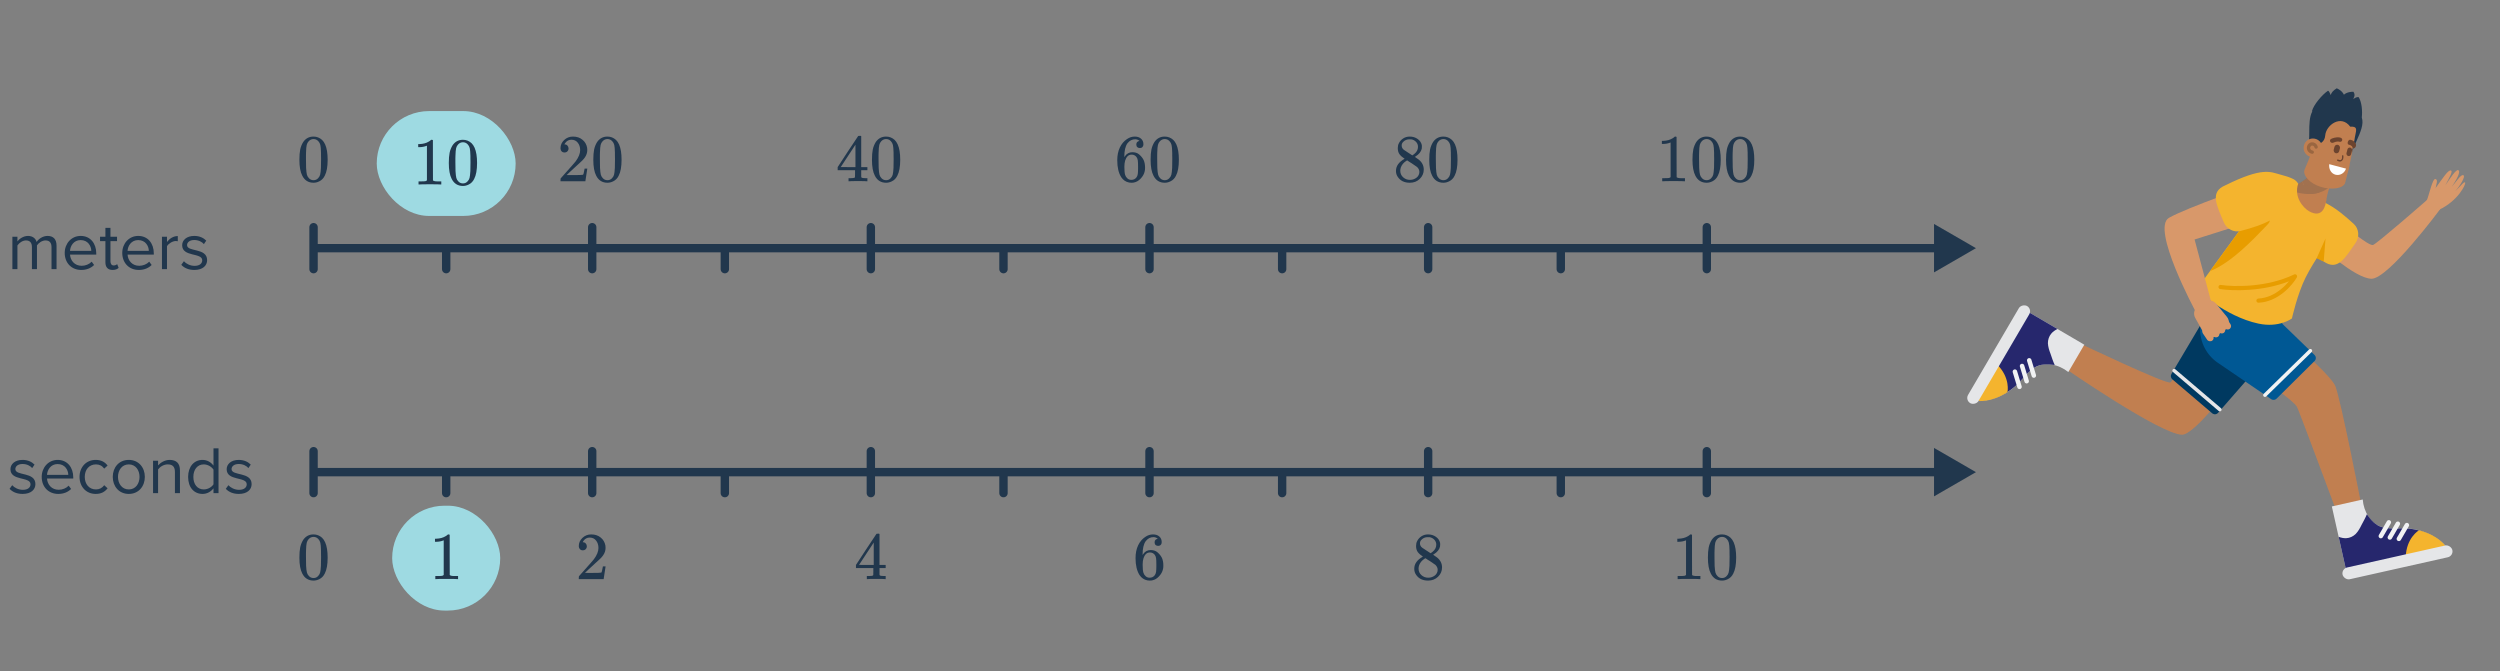 <svg width="596" height="160" viewBox="0 0 596 160" fill="none" xmlns="http://www.w3.org/2000/svg">
<rect x="0" y="0" width="596" height="160" fill="#808080" stroke="none"/>
<path d="M13.482 64.163H12.281V58.916C12.281 57.94 11.85 57.316 10.857 57.316C10.057 57.316 9.21 57.892 8.81 58.499V64.163H7.61V58.916C7.61 57.94 7.194 57.316 6.186 57.316C5.402 57.316 4.57 57.892 4.154 58.516V64.163H2.954V56.435H4.154V57.556C4.474 57.059 5.514 56.243 6.65 56.243C7.834 56.243 8.506 56.883 8.73 57.684C9.162 56.98 10.201 56.243 11.322 56.243C12.729 56.243 13.482 57.028 13.482 58.58V64.163ZM19.363 64.356C17.075 64.356 15.427 62.708 15.427 60.291C15.427 58.051 17.027 56.243 19.235 56.243C21.571 56.243 22.947 58.068 22.947 60.388V60.691H16.691C16.787 62.148 17.811 63.364 19.475 63.364C20.355 63.364 21.251 63.011 21.859 62.388L22.435 63.172C21.667 63.94 20.627 64.356 19.363 64.356ZM21.763 59.812C21.747 58.66 20.979 57.236 19.219 57.236C17.571 57.236 16.755 58.627 16.691 59.812H21.763ZM26.843 64.356C25.707 64.356 25.131 63.7 25.131 62.547V57.492H23.851V56.435H25.131V54.324H26.331V56.435H27.899V57.492H26.331V62.291C26.331 62.867 26.587 63.283 27.115 63.283C27.451 63.283 27.771 63.139 27.931 62.964L28.283 63.859C27.979 64.147 27.547 64.356 26.843 64.356ZM33.082 64.356C30.794 64.356 29.146 62.708 29.146 60.291C29.146 58.051 30.746 56.243 32.954 56.243C35.29 56.243 36.666 58.068 36.666 60.388V60.691H30.41C30.506 62.148 31.53 63.364 33.194 63.364C34.074 63.364 34.97 63.011 35.578 62.388L36.154 63.172C35.386 63.94 34.346 64.356 33.082 64.356ZM35.482 59.812C35.466 58.66 34.698 57.236 32.938 57.236C31.29 57.236 30.474 58.627 30.41 59.812H35.482ZM39.81 64.163H38.61V56.435H39.81V57.684C40.434 56.867 41.33 56.276 42.386 56.276V57.508C42.242 57.475 42.098 57.459 41.906 57.459C41.17 57.459 40.162 58.068 39.81 58.691V64.163ZM46.339 64.356C45.075 64.356 44.003 63.971 43.219 63.139L43.843 62.276C44.355 62.867 45.331 63.38 46.387 63.38C47.571 63.38 48.211 62.819 48.211 62.051C48.211 60.179 43.427 61.331 43.427 58.468C43.427 57.267 44.467 56.243 46.307 56.243C47.619 56.243 48.547 56.739 49.171 57.364L48.611 58.196C48.147 57.636 47.299 57.219 46.307 57.219C45.251 57.219 44.595 57.748 44.595 58.435C44.595 60.132 49.379 59.011 49.379 62.02C49.379 63.316 48.339 64.356 46.339 64.356Z" fill="#21374D"/>
<path d="M5.402 117.752C4.138 117.752 3.066 117.368 2.282 116.536L2.906 115.672C3.418 116.264 4.394 116.776 5.45 116.776C6.634 116.776 7.274 116.216 7.274 115.448C7.274 113.576 2.49 114.728 2.49 111.864C2.49 110.664 3.53 109.64 5.37 109.64C6.682 109.64 7.61 110.136 8.234 110.76L7.674 111.592C7.21 111.032 6.362 110.616 5.37 110.616C4.314 110.616 3.658 111.144 3.658 111.832C3.658 113.528 8.442 112.408 8.442 115.416C8.442 116.712 7.402 117.752 5.402 117.752ZM13.879 117.752C11.591 117.752 9.943 116.104 9.943 113.688C9.943 111.448 11.543 109.64 13.751 109.64C16.087 109.64 17.463 111.464 17.463 113.784V114.088H11.207C11.303 115.544 12.327 116.76 13.991 116.76C14.871 116.76 15.767 116.408 16.375 115.784L16.951 116.568C16.183 117.336 15.143 117.752 13.879 117.752ZM16.279 113.208C16.263 112.056 15.495 110.632 13.735 110.632C12.087 110.632 11.271 112.024 11.207 113.208H16.279ZM22.815 117.752C20.511 117.752 18.959 115.992 18.959 113.688C18.959 111.4 20.511 109.64 22.815 109.64C24.223 109.64 25.055 110.216 25.647 110.984L24.847 111.72C24.335 111.016 23.679 110.712 22.879 110.712C21.231 110.712 20.207 111.976 20.207 113.688C20.207 115.4 21.231 116.68 22.879 116.68C23.679 116.68 24.335 116.36 24.847 115.672L25.647 116.408C25.055 117.176 24.223 117.752 22.815 117.752ZM30.704 117.752C28.352 117.752 26.881 115.928 26.881 113.688C26.881 111.448 28.352 109.64 30.704 109.64C33.056 109.64 34.529 111.448 34.529 113.688C34.529 115.928 33.056 117.752 30.704 117.752ZM30.704 116.68C32.352 116.68 33.264 115.272 33.264 113.688C33.264 112.12 32.352 110.712 30.704 110.712C29.056 110.712 28.128 112.12 28.128 113.688C28.128 115.272 29.056 116.68 30.704 116.68ZM42.901 117.56H41.701V112.504C41.701 111.144 41.013 110.712 39.973 110.712C39.029 110.712 38.133 111.288 37.685 111.912V117.56H36.485V109.832H37.685V110.952C38.229 110.312 39.285 109.64 40.437 109.64C42.053 109.64 42.901 110.456 42.901 112.136V117.56ZM52.097 117.56H50.897V116.408C50.321 117.192 49.377 117.752 48.289 117.752C46.273 117.752 44.849 116.216 44.849 113.704C44.849 111.24 46.257 109.64 48.289 109.64C49.329 109.64 50.273 110.152 50.897 111V106.888H52.097V117.56ZM48.577 116.68C49.537 116.68 50.465 116.136 50.897 115.464V111.96C50.465 111.288 49.537 110.712 48.577 110.712C47.025 110.712 46.097 111.992 46.097 113.704C46.097 115.416 47.025 116.68 48.577 116.68ZM56.948 117.752C55.684 117.752 54.612 117.368 53.828 116.536L54.452 115.672C54.964 116.264 55.94 116.776 56.996 116.776C58.18 116.776 58.82 116.216 58.82 115.448C58.82 113.576 54.036 114.728 54.036 111.864C54.036 110.664 55.076 109.64 56.916 109.64C58.228 109.64 59.156 110.136 59.78 110.76L59.22 111.592C58.756 111.032 57.908 110.616 56.916 110.616C55.86 110.616 55.204 111.144 55.204 111.832C55.204 113.528 59.988 112.408 59.988 115.416C59.988 116.712 58.948 117.752 56.948 117.752Z" fill="#21374D"/>
<path d="M75.656 58.163C75.103 58.163 74.656 58.611 74.656 59.163C74.656 59.716 75.103 60.163 75.656 60.163V58.163ZM471.072 59.163L461.072 53.39V64.937L471.072 59.163ZM75.656 60.163H462.072V58.163H75.656V60.163Z" fill="#21374D"/>
<path d="M74.751 64.163L74.751 54.163" stroke="#21374D" stroke-width="2" stroke-linecap="round"/>
<path d="M141.181 64.163L141.181 54.163" stroke="#21374D" stroke-width="2" stroke-linecap="round"/>
<path d="M207.611 64.163L207.611 54.163" stroke="#21374D" stroke-width="2" stroke-linecap="round"/>
<path d="M274.041 64.163L274.041 54.163" stroke="#21374D" stroke-width="2" stroke-linecap="round"/>
<path d="M340.471 64.163L340.471 54.163" stroke="#21374D" stroke-width="2" stroke-linecap="round"/>
<path d="M406.901 64.163L406.901 54.163" stroke="#21374D" stroke-width="2" stroke-linecap="round"/>
<path d="M106.372 64.163L106.372 60.163" stroke="#21374D" stroke-width="2" stroke-linecap="round"/>
<path d="M172.802 64.163L172.802 60.163" stroke="#21374D" stroke-width="2" stroke-linecap="round"/>
<path d="M239.232 64.163L239.232 60.163" stroke="#21374D" stroke-width="2" stroke-linecap="round"/>
<path d="M305.662 64.163L305.662 60.163" stroke="#21374D" stroke-width="2" stroke-linecap="round"/>
<path d="M372.092 64.163L372.092 60.163" stroke="#21374D" stroke-width="2" stroke-linecap="round"/>
<path d="M72.287 33.855C72.885 32.991 73.701 32.559 74.736 32.559C75.514 32.559 76.197 32.826 76.784 33.359C77.072 33.637 77.317 33.999 77.519 34.447C77.914 35.333 78.112 36.549 78.112 38.095C78.112 39.749 77.882 41.013 77.424 41.887C77.125 42.506 76.688 42.954 76.112 43.231C75.663 43.455 75.21 43.567 74.751 43.567C73.525 43.567 72.629 43.007 72.064 41.887C71.605 41.013 71.376 39.749 71.376 38.095C71.376 37.103 71.439 36.287 71.567 35.647C71.706 34.997 71.946 34.399 72.287 33.855ZM75.888 33.663C75.578 33.322 75.2 33.151 74.751 33.151C74.303 33.151 73.919 33.322 73.6 33.663C73.365 33.909 73.205 34.207 73.12 34.559C73.034 34.911 72.981 35.519 72.96 36.383C72.96 36.447 72.954 36.655 72.944 37.007C72.944 37.359 72.944 37.653 72.944 37.887C72.944 38.911 72.954 39.626 72.975 40.031C73.018 40.778 73.082 41.317 73.168 41.647C73.253 41.967 73.413 42.245 73.647 42.479C73.936 42.799 74.303 42.959 74.751 42.959C75.189 42.959 75.552 42.799 75.84 42.479C76.074 42.245 76.234 41.967 76.32 41.647C76.405 41.317 76.469 40.778 76.511 40.031C76.533 39.626 76.543 38.911 76.543 37.887C76.543 37.653 76.538 37.359 76.528 37.007C76.528 36.655 76.528 36.447 76.528 36.383C76.506 35.519 76.453 34.911 76.368 34.559C76.282 34.207 76.122 33.909 75.888 33.663Z" fill="#21374D"/>
<rect x="89.814" y="26.48" width="33.116" height="25" rx="12.5" fill="#9EDAE2"/>
<path d="M105.028 43.98C104.846 43.948 103.998 43.932 102.484 43.932C100.99 43.932 100.153 43.948 99.972 43.98H99.78V43.244H100.196C100.814 43.244 101.214 43.228 101.396 43.196C101.481 43.185 101.609 43.121 101.78 43.004V34.732C101.758 34.732 101.716 34.748 101.652 34.78C101.161 34.972 100.612 35.073 100.004 35.084H99.7V34.348H100.004C100.9 34.316 101.646 34.113 102.244 33.74C102.436 33.633 102.601 33.511 102.74 33.372C102.761 33.34 102.825 33.324 102.932 33.324C103.038 33.324 103.129 33.356 103.204 33.42V38.204L103.22 43.004C103.38 43.164 103.726 43.244 104.26 43.244H104.788H105.204V43.98H105.028ZM107.908 34.62C108.505 33.756 109.321 33.324 110.356 33.324C111.134 33.324 111.817 33.591 112.404 34.124C112.692 34.401 112.937 34.764 113.14 35.212C113.534 36.097 113.732 37.313 113.732 38.86C113.732 40.513 113.502 41.777 113.044 42.652C112.745 43.271 112.308 43.719 111.732 43.996C111.284 44.22 110.83 44.332 110.372 44.332C109.145 44.332 108.249 43.772 107.684 42.652C107.225 41.777 106.996 40.513 106.996 38.86C106.996 37.868 107.06 37.052 107.188 36.412C107.326 35.761 107.566 35.164 107.908 34.62ZM111.508 34.428C111.198 34.087 110.82 33.916 110.372 33.916C109.924 33.916 109.54 34.087 109.22 34.428C108.985 34.673 108.825 34.972 108.74 35.324C108.654 35.676 108.601 36.284 108.58 37.148C108.58 37.212 108.574 37.42 108.564 37.772C108.564 38.124 108.564 38.417 108.564 38.652C108.564 39.676 108.574 40.391 108.596 40.796C108.638 41.543 108.702 42.081 108.788 42.412C108.873 42.732 109.033 43.009 109.268 43.244C109.556 43.564 109.924 43.724 110.372 43.724C110.809 43.724 111.172 43.564 111.46 43.244C111.694 43.009 111.854 42.732 111.94 42.412C112.025 42.081 112.089 41.543 112.132 40.796C112.153 40.391 112.164 39.676 112.164 38.652C112.164 38.417 112.158 38.124 112.148 37.772C112.148 37.42 112.148 37.212 112.148 37.148C112.126 36.284 112.073 35.676 111.988 35.324C111.902 34.972 111.742 34.673 111.508 34.428Z" fill="#21374D"/>
<path d="M134.582 36.351C134.284 36.351 134.049 36.255 133.878 36.063C133.708 35.871 133.622 35.637 133.622 35.359C133.622 34.591 133.91 33.935 134.486 33.391C135.073 32.837 135.772 32.559 136.582 32.559C137.5 32.559 138.257 32.81 138.854 33.311C139.462 33.802 139.836 34.447 139.974 35.247C139.996 35.439 140.006 35.615 140.006 35.775C140.006 36.394 139.82 36.975 139.446 37.519C139.148 37.967 138.545 38.581 137.638 39.359C137.254 39.69 136.721 40.181 136.038 40.831L135.094 41.727L136.31 41.743C137.985 41.743 138.876 41.717 138.982 41.663C139.025 41.653 139.078 41.541 139.142 41.327C139.185 41.21 139.26 40.847 139.366 40.239V40.191H140.006V40.239L139.558 43.167V43.215H133.622V42.911C133.622 42.698 133.633 42.575 133.654 42.543C133.665 42.533 134.113 42.026 134.998 41.023C136.161 39.733 136.908 38.879 137.238 38.463C137.953 37.493 138.31 36.602 138.31 35.791C138.31 35.087 138.124 34.501 137.75 34.031C137.388 33.551 136.876 33.311 136.214 33.311C135.596 33.311 135.094 33.589 134.71 34.143C134.689 34.186 134.657 34.245 134.614 34.319C134.582 34.373 134.566 34.405 134.566 34.415C134.566 34.426 134.593 34.431 134.646 34.431C134.913 34.431 135.126 34.527 135.286 34.719C135.457 34.911 135.542 35.135 135.542 35.391C135.542 35.658 135.452 35.887 135.27 36.079C135.1 36.261 134.87 36.351 134.582 36.351ZM142.358 33.855C142.956 32.991 143.772 32.559 144.806 32.559C145.585 32.559 146.268 32.826 146.854 33.359C147.142 33.637 147.388 33.999 147.59 34.447C147.985 35.333 148.182 36.549 148.182 38.095C148.182 39.749 147.953 41.013 147.494 41.887C147.196 42.506 146.758 42.954 146.182 43.231C145.734 43.455 145.281 43.567 144.822 43.567C143.596 43.567 142.7 43.007 142.134 41.887C141.676 41.013 141.446 39.749 141.446 38.095C141.446 37.103 141.51 36.287 141.638 35.647C141.777 34.997 142.017 34.399 142.358 33.855ZM145.958 33.663C145.649 33.322 145.27 33.151 144.822 33.151C144.374 33.151 143.99 33.322 143.67 33.663C143.436 33.909 143.276 34.207 143.19 34.559C143.105 34.911 143.052 35.519 143.03 36.383C143.03 36.447 143.025 36.655 143.014 37.007C143.014 37.359 143.014 37.653 143.014 37.887C143.014 38.911 143.025 39.626 143.046 40.031C143.089 40.778 143.153 41.317 143.238 41.647C143.324 41.967 143.484 42.245 143.718 42.479C144.006 42.799 144.374 42.959 144.822 42.959C145.26 42.959 145.622 42.799 145.91 42.479C146.145 42.245 146.305 41.967 146.39 41.647C146.476 41.317 146.54 40.778 146.582 40.031C146.604 39.626 146.614 38.911 146.614 37.887C146.614 37.653 146.609 37.359 146.598 37.007C146.598 36.655 146.598 36.447 146.598 36.383C146.577 35.519 146.524 34.911 146.438 34.559C146.353 34.207 146.193 33.909 145.958 33.663Z" fill="#21374D"/>
<path d="M206.644 43.215C206.495 43.183 205.807 43.167 204.58 43.167C203.3 43.167 202.586 43.183 202.436 43.215H202.292V42.479H202.788C203.247 42.469 203.53 42.442 203.636 42.399C203.722 42.378 203.786 42.325 203.828 42.239C203.839 42.218 203.844 41.93 203.844 41.375V40.575H199.7V39.839L202.116 36.143C203.748 33.669 204.575 32.426 204.596 32.415C204.618 32.394 204.73 32.383 204.932 32.383H205.22L205.316 32.479V39.839H206.788V40.575H205.316V41.391C205.316 41.829 205.316 42.085 205.316 42.159C205.327 42.234 205.359 42.298 205.412 42.351C205.498 42.426 205.802 42.469 206.324 42.479H206.788V43.215H206.644ZM203.94 39.839V34.495L200.436 39.823L202.18 39.839H203.94ZM208.788 33.855C209.386 32.991 210.202 32.559 211.236 32.559C212.015 32.559 212.698 32.826 213.284 33.359C213.572 33.637 213.818 33.999 214.02 34.447C214.415 35.333 214.612 36.549 214.612 38.095C214.612 39.749 214.383 41.013 213.924 41.887C213.626 42.506 213.188 42.954 212.612 43.231C212.164 43.455 211.711 43.567 211.252 43.567C210.026 43.567 209.13 43.007 208.564 41.887C208.106 41.013 207.876 39.749 207.876 38.095C207.876 37.103 207.94 36.287 208.068 35.647C208.207 34.997 208.447 34.399 208.788 33.855ZM212.388 33.663C212.079 33.322 211.7 33.151 211.252 33.151C210.804 33.151 210.42 33.322 210.1 33.663C209.866 33.909 209.706 34.207 209.62 34.559C209.535 34.911 209.482 35.519 209.46 36.383C209.46 36.447 209.455 36.655 209.444 37.007C209.444 37.359 209.444 37.653 209.444 37.887C209.444 38.911 209.455 39.626 209.476 40.031C209.519 40.778 209.583 41.317 209.668 41.647C209.754 41.967 209.914 42.245 210.148 42.479C210.436 42.799 210.804 42.959 211.252 42.959C211.69 42.959 212.052 42.799 212.34 42.479C212.575 42.245 212.735 41.967 212.82 41.647C212.906 41.317 212.97 40.778 213.012 40.031C213.034 39.626 213.044 38.911 213.044 37.887C213.044 37.653 213.039 37.359 213.028 37.007C213.028 36.655 213.028 36.447 213.028 36.383C213.007 35.519 212.954 34.911 212.868 34.559C212.783 34.207 212.623 33.909 212.388 33.663Z" fill="#21374D"/>
<path d="M271.65 33.599C271.416 33.365 271.085 33.231 270.658 33.199C269.912 33.199 269.288 33.519 268.786 34.159C268.285 34.853 268.034 35.93 268.034 37.391L268.05 37.455L268.178 37.247C268.616 36.607 269.208 36.287 269.954 36.287C270.445 36.287 270.877 36.389 271.25 36.591C271.506 36.741 271.762 36.959 272.018 37.247C272.274 37.525 272.482 37.823 272.642 38.143C272.866 38.666 272.978 39.237 272.978 39.855V40.143C272.978 40.389 272.952 40.618 272.898 40.831C272.77 41.461 272.44 42.053 271.906 42.607C271.448 43.087 270.936 43.386 270.37 43.503C270.2 43.546 269.986 43.567 269.73 43.567C269.528 43.567 269.346 43.551 269.186 43.519C268.397 43.37 267.768 42.943 267.298 42.239C266.669 41.247 266.354 39.903 266.354 38.207C266.354 37.055 266.557 36.047 266.962 35.183C267.368 34.319 267.933 33.647 268.658 33.167C269.234 32.762 269.858 32.559 270.53 32.559C271.149 32.559 271.645 32.725 272.018 33.055C272.402 33.386 272.594 33.839 272.594 34.415C272.594 34.682 272.514 34.895 272.354 35.055C272.205 35.215 272.002 35.295 271.746 35.295C271.49 35.295 271.282 35.221 271.122 35.071C270.973 34.922 270.898 34.714 270.898 34.447C270.898 33.967 271.149 33.685 271.65 33.599ZM270.946 37.439C270.648 37.055 270.264 36.863 269.794 36.863C269.4 36.863 269.08 36.986 268.834 37.231C268.312 37.754 268.05 38.597 268.05 39.759C268.05 40.709 268.114 41.365 268.242 41.727C268.349 42.047 268.53 42.319 268.786 42.543C269.042 42.767 269.346 42.879 269.698 42.879C270.242 42.879 270.658 42.677 270.946 42.271C271.106 42.047 271.208 41.781 271.25 41.471C271.293 41.162 271.314 40.714 271.314 40.127V39.871V39.615C271.314 39.007 271.293 38.549 271.25 38.239C271.208 37.93 271.106 37.663 270.946 37.439ZM275.218 33.855C275.816 32.991 276.632 32.559 277.666 32.559C278.445 32.559 279.128 32.826 279.714 33.359C280.002 33.637 280.248 33.999 280.45 34.447C280.845 35.333 281.042 36.549 281.042 38.095C281.042 39.749 280.813 41.013 280.354 41.887C280.056 42.506 279.618 42.954 279.042 43.231C278.594 43.455 278.141 43.567 277.682 43.567C276.456 43.567 275.56 43.007 274.994 41.887C274.536 41.013 274.306 39.749 274.306 38.095C274.306 37.103 274.37 36.287 274.498 35.647C274.637 34.997 274.877 34.399 275.218 33.855ZM278.818 33.663C278.509 33.322 278.13 33.151 277.682 33.151C277.234 33.151 276.85 33.322 276.53 33.663C276.296 33.909 276.136 34.207 276.05 34.559C275.965 34.911 275.912 35.519 275.89 36.383C275.89 36.447 275.885 36.655 275.874 37.007C275.874 37.359 275.874 37.653 275.874 37.887C275.874 38.911 275.885 39.626 275.906 40.031C275.949 40.778 276.013 41.317 276.098 41.647C276.184 41.967 276.344 42.245 276.578 42.479C276.866 42.799 277.234 42.959 277.682 42.959C278.12 42.959 278.482 42.799 278.77 42.479C279.005 42.245 279.165 41.967 279.25 41.647C279.336 41.317 279.4 40.778 279.442 40.031C279.464 39.626 279.474 38.911 279.474 37.887C279.474 37.653 279.469 37.359 279.458 37.007C279.458 36.655 279.458 36.447 279.458 36.383C279.437 35.519 279.384 34.911 279.298 34.559C279.213 34.207 279.053 33.909 278.818 33.663Z" fill="#21374D"/>
<path d="M334.864 37.855C334.341 37.514 333.936 37.157 333.648 36.783C333.371 36.41 333.232 35.919 333.232 35.311C333.232 34.853 333.317 34.469 333.488 34.159C333.723 33.679 334.064 33.295 334.512 33.007C334.971 32.709 335.493 32.559 336.08 32.559C336.805 32.559 337.435 32.751 337.968 33.135C338.501 33.509 338.832 33.994 338.96 34.591C338.971 34.655 338.976 34.783 338.976 34.975C338.976 35.21 338.965 35.37 338.944 35.455C338.784 36.159 338.299 36.767 337.488 37.279L337.296 37.407C337.893 37.813 338.203 38.026 338.224 38.047C339.024 38.687 339.424 39.482 339.424 40.431C339.424 41.295 339.104 42.037 338.464 42.655C337.835 43.263 337.045 43.567 336.096 43.567C334.784 43.567 333.819 43.087 333.2 42.127C332.933 41.743 332.8 41.279 332.8 40.735C332.8 39.573 333.488 38.613 334.864 37.855ZM338.048 35.007C338.048 34.549 337.899 34.159 337.6 33.839C337.301 33.519 336.939 33.317 336.512 33.231C336.437 33.221 336.261 33.215 335.984 33.215C335.419 33.215 334.944 33.407 334.56 33.791C334.293 34.037 334.16 34.33 334.16 34.671C334.16 35.13 334.352 35.493 334.736 35.759C334.789 35.813 335.131 36.037 335.76 36.431L336.688 37.039C336.699 37.029 336.768 36.986 336.896 36.911C337.024 36.826 337.12 36.751 337.184 36.687C337.76 36.229 338.048 35.669 338.048 35.007ZM333.824 40.703C333.824 41.333 334.053 41.855 334.512 42.271C334.971 42.677 335.504 42.879 336.112 42.879C336.549 42.879 336.944 42.789 337.296 42.607C337.659 42.426 337.931 42.191 338.112 41.903C338.293 41.626 338.384 41.333 338.384 41.023C338.384 40.565 338.197 40.159 337.824 39.807C337.739 39.722 337.296 39.418 336.496 38.895C336.347 38.799 336.181 38.698 336 38.591C335.829 38.474 335.696 38.383 335.6 38.319L335.472 38.239L335.28 38.335C334.608 38.773 334.165 39.306 333.952 39.935C333.867 40.213 333.824 40.469 333.824 40.703ZM341.648 33.855C342.245 32.991 343.061 32.559 344.096 32.559C344.875 32.559 345.557 32.826 346.144 33.359C346.432 33.637 346.677 33.999 346.88 34.447C347.275 35.333 347.472 36.549 347.472 38.095C347.472 39.749 347.243 41.013 346.784 41.887C346.485 42.506 346.048 42.954 345.472 43.231C345.024 43.455 344.571 43.567 344.112 43.567C342.885 43.567 341.989 43.007 341.424 41.887C340.965 41.013 340.736 39.749 340.736 38.095C340.736 37.103 340.8 36.287 340.928 35.647C341.067 34.997 341.307 34.399 341.648 33.855ZM345.248 33.663C344.939 33.322 344.56 33.151 344.112 33.151C343.664 33.151 343.28 33.322 342.96 33.663C342.725 33.909 342.565 34.207 342.48 34.559C342.395 34.911 342.341 35.519 342.32 36.383C342.32 36.447 342.315 36.655 342.304 37.007C342.304 37.359 342.304 37.653 342.304 37.887C342.304 38.911 342.315 39.626 342.336 40.031C342.379 40.778 342.443 41.317 342.528 41.647C342.613 41.967 342.773 42.245 343.008 42.479C343.296 42.799 343.664 42.959 344.112 42.959C344.549 42.959 344.912 42.799 345.2 42.479C345.435 42.245 345.595 41.967 345.68 41.647C345.765 41.317 345.829 40.778 345.872 40.031C345.893 39.626 345.904 38.911 345.904 37.887C345.904 37.653 345.899 37.359 345.888 37.007C345.888 36.655 345.888 36.447 345.888 36.383C345.867 35.519 345.813 34.911 345.728 34.559C345.643 34.207 345.483 33.909 345.248 33.663Z" fill="#21374D"/>
<path d="M401.519 43.215C401.337 43.183 400.489 43.167 398.975 43.167C397.481 43.167 396.644 43.183 396.463 43.215H396.271V42.479H396.687C397.305 42.479 397.705 42.463 397.887 42.431C397.972 42.421 398.1 42.357 398.271 42.239V33.967C398.249 33.967 398.207 33.983 398.143 34.015C397.652 34.207 397.103 34.309 396.495 34.319H396.191V33.583H396.495C397.391 33.551 398.137 33.349 398.735 32.975C398.927 32.869 399.092 32.746 399.231 32.607C399.252 32.575 399.316 32.559 399.423 32.559C399.529 32.559 399.62 32.591 399.695 32.655V37.439L399.711 42.239C399.871 42.399 400.217 42.479 400.751 42.479H401.279H401.695V43.215H401.519ZM404.399 33.855C404.996 32.991 405.812 32.559 406.847 32.559C407.625 32.559 408.308 32.826 408.895 33.359C409.183 33.637 409.428 33.999 409.631 34.447C410.025 35.333 410.223 36.549 410.223 38.095C410.223 39.749 409.993 41.013 409.535 41.887C409.236 42.506 408.799 42.954 408.223 43.231C407.775 43.455 407.321 43.567 406.863 43.567C405.636 43.567 404.74 43.007 404.175 41.887C403.716 41.013 403.487 39.749 403.487 38.095C403.487 37.103 403.551 36.287 403.679 35.647C403.817 34.997 404.057 34.399 404.399 33.855ZM407.999 33.663C407.689 33.322 407.311 33.151 406.863 33.151C406.415 33.151 406.031 33.322 405.711 33.663C405.476 33.909 405.316 34.207 405.231 34.559C405.145 34.911 405.092 35.519 405.071 36.383C405.071 36.447 405.065 36.655 405.055 37.007C405.055 37.359 405.055 37.653 405.055 37.887C405.055 38.911 405.065 39.626 405.087 40.031C405.129 40.778 405.193 41.317 405.279 41.647C405.364 41.967 405.524 42.245 405.759 42.479C406.047 42.799 406.415 42.959 406.863 42.959C407.3 42.959 407.663 42.799 407.951 42.479C408.185 42.245 408.345 41.967 408.431 41.647C408.516 41.317 408.58 40.778 408.623 40.031C408.644 39.626 408.655 38.911 408.655 37.887C408.655 37.653 408.649 37.359 408.639 37.007C408.639 36.655 408.639 36.447 408.639 36.383C408.617 35.519 408.564 34.911 408.479 34.559C408.393 34.207 408.233 33.909 407.999 33.663ZM412.399 33.855C412.996 32.991 413.812 32.559 414.847 32.559C415.625 32.559 416.308 32.826 416.895 33.359C417.183 33.637 417.428 33.999 417.631 34.447C418.025 35.333 418.223 36.549 418.223 38.095C418.223 39.749 417.993 41.013 417.535 41.887C417.236 42.506 416.799 42.954 416.223 43.231C415.775 43.455 415.321 43.567 414.863 43.567C413.636 43.567 412.74 43.007 412.175 41.887C411.716 41.013 411.487 39.749 411.487 38.095C411.487 37.103 411.551 36.287 411.679 35.647C411.817 34.997 412.057 34.399 412.399 33.855ZM415.999 33.663C415.689 33.322 415.311 33.151 414.863 33.151C414.415 33.151 414.031 33.322 413.711 33.663C413.476 33.909 413.316 34.207 413.231 34.559C413.145 34.911 413.092 35.519 413.071 36.383C413.071 36.447 413.065 36.655 413.055 37.007C413.055 37.359 413.055 37.653 413.055 37.887C413.055 38.911 413.065 39.626 413.087 40.031C413.129 40.778 413.193 41.317 413.279 41.647C413.364 41.967 413.524 42.245 413.759 42.479C414.047 42.799 414.415 42.959 414.863 42.959C415.3 42.959 415.663 42.799 415.951 42.479C416.185 42.245 416.345 41.967 416.431 41.647C416.516 41.317 416.58 40.778 416.623 40.031C416.644 39.626 416.655 38.911 416.655 37.887C416.655 37.653 416.649 37.359 416.639 37.007C416.639 36.655 416.639 36.447 416.639 36.383C416.617 35.519 416.564 34.911 416.479 34.559C416.393 34.207 416.233 33.909 415.999 33.663Z" fill="#21374D"/>
<path d="M75.656 111.56C75.103 111.56 74.656 112.008 74.656 112.56C74.656 113.112 75.103 113.56 75.656 113.56V111.56ZM471.072 112.56L461.072 106.786V118.334L471.072 112.56ZM75.656 113.56H462.072V111.56H75.656V113.56Z" fill="#21374D"/>
<path d="M74.751 117.56L74.751 107.56" stroke="#21374D" stroke-width="2" stroke-linecap="round"/>
<path d="M141.181 117.56L141.181 107.56" stroke="#21374D" stroke-width="2" stroke-linecap="round"/>
<path d="M207.611 117.56L207.611 107.56" stroke="#21374D" stroke-width="2" stroke-linecap="round"/>
<path d="M274.041 117.56L274.041 107.56" stroke="#21374D" stroke-width="2" stroke-linecap="round"/>
<path d="M340.471 117.56L340.471 107.56" stroke="#21374D" stroke-width="2" stroke-linecap="round"/>
<path d="M406.901 117.56L406.901 107.56" stroke="#21374D" stroke-width="2" stroke-linecap="round"/>
<path d="M106.372 117.56L106.372 113.56" stroke="#21374D" stroke-width="2" stroke-linecap="round"/>
<path d="M172.802 117.56L172.802 113.56" stroke="#21374D" stroke-width="2" stroke-linecap="round"/>
<path d="M239.232 117.56L239.232 113.56" stroke="#21374D" stroke-width="2" stroke-linecap="round"/>
<path d="M305.662 117.56L305.662 113.56" stroke="#21374D" stroke-width="2" stroke-linecap="round"/>
<path d="M372.092 117.56L372.092 113.56" stroke="#21374D" stroke-width="2" stroke-linecap="round"/>
<path d="M72.287 128.7C72.885 127.836 73.701 127.404 74.736 127.404C75.514 127.404 76.197 127.671 76.784 128.204C77.072 128.481 77.317 128.844 77.519 129.292C77.914 130.177 78.112 131.393 78.112 132.94C78.112 134.593 77.882 135.857 77.424 136.732C77.125 137.351 76.688 137.799 76.112 138.076C75.663 138.3 75.21 138.412 74.751 138.412C73.525 138.412 72.629 137.852 72.064 136.732C71.605 135.857 71.376 134.593 71.376 132.94C71.376 131.948 71.439 131.132 71.567 130.492C71.706 129.841 71.946 129.244 72.287 128.7ZM75.888 128.508C75.578 128.167 75.2 127.996 74.751 127.996C74.303 127.996 73.919 128.167 73.6 128.508C73.365 128.753 73.205 129.052 73.12 129.404C73.034 129.756 72.981 130.364 72.96 131.228C72.96 131.292 72.954 131.5 72.944 131.852C72.944 132.204 72.944 132.497 72.944 132.732C72.944 133.756 72.954 134.471 72.975 134.876C73.018 135.623 73.082 136.161 73.168 136.492C73.253 136.812 73.413 137.089 73.647 137.324C73.936 137.644 74.303 137.804 74.751 137.804C75.189 137.804 75.552 137.644 75.84 137.324C76.074 137.089 76.234 136.812 76.32 136.492C76.405 136.161 76.469 135.623 76.511 134.876C76.533 134.471 76.543 133.756 76.543 132.732C76.543 132.497 76.538 132.204 76.528 131.852C76.528 131.5 76.528 131.292 76.528 131.228C76.506 130.364 76.453 129.756 76.368 129.404C76.282 129.052 76.122 128.753 75.888 128.508Z" fill="#21374D"/>
<path d="M405.198 138.06C405.017 138.028 404.169 138.012 402.654 138.012C401.161 138.012 400.323 138.028 400.142 138.06H399.95V137.324H400.366C400.985 137.324 401.385 137.308 401.566 137.276C401.651 137.265 401.779 137.201 401.95 137.084V128.812C401.929 128.812 401.886 128.828 401.822 128.86C401.331 129.052 400.782 129.153 400.174 129.164H399.87V128.428H400.174C401.07 128.396 401.817 128.193 402.414 127.82C402.606 127.713 402.771 127.591 402.91 127.452C402.931 127.42 402.995 127.404 403.102 127.404C403.209 127.404 403.299 127.436 403.374 127.5V132.284L403.39 137.084C403.55 137.244 403.897 137.324 404.43 137.324H404.958H405.374V138.06H405.198ZM408.078 128.7C408.675 127.836 409.491 127.404 410.526 127.404C411.305 127.404 411.987 127.671 412.574 128.204C412.862 128.481 413.107 128.844 413.31 129.292C413.705 130.177 413.902 131.393 413.902 132.94C413.902 134.593 413.673 135.857 413.214 136.732C412.915 137.351 412.478 137.799 411.902 138.076C411.454 138.3 411.001 138.412 410.542 138.412C409.315 138.412 408.419 137.852 407.854 136.732C407.395 135.857 407.166 134.593 407.166 132.94C407.166 131.948 407.23 131.132 407.358 130.492C407.497 129.841 407.737 129.244 408.078 128.7ZM411.678 128.508C411.369 128.167 410.99 127.996 410.542 127.996C410.094 127.996 409.71 128.167 409.39 128.508C409.155 128.753 408.995 129.052 408.91 129.404C408.825 129.756 408.771 130.364 408.75 131.228C408.75 131.292 408.745 131.5 408.734 131.852C408.734 132.204 408.734 132.497 408.734 132.732C408.734 133.756 408.745 134.471 408.766 134.876C408.809 135.623 408.873 136.161 408.958 136.492C409.043 136.812 409.203 137.089 409.438 137.324C409.726 137.644 410.094 137.804 410.542 137.804C410.979 137.804 411.342 137.644 411.63 137.324C411.865 137.089 412.025 136.812 412.11 136.492C412.195 136.161 412.259 135.623 412.302 134.876C412.323 134.471 412.334 133.756 412.334 132.732C412.334 132.497 412.329 132.204 412.318 131.852C412.318 131.5 412.318 131.292 412.318 131.228C412.297 130.364 412.243 129.756 412.158 129.404C412.073 129.052 411.913 128.753 411.678 128.508Z" fill="#21374D"/>
<rect x="93.493" y="120.56" width="25.757" height="25" rx="12.5" fill="#9EDAE2"/>
<path d="M109.028 138.06C108.846 138.028 107.998 138.012 106.484 138.012C104.99 138.012 104.153 138.028 103.972 138.06H103.78V137.324H104.196C104.814 137.324 105.214 137.308 105.396 137.276C105.481 137.265 105.609 137.201 105.78 137.084V128.812C105.758 128.812 105.716 128.828 105.652 128.86C105.161 129.052 104.612 129.153 104.004 129.164H103.7V128.428H104.004C104.9 128.396 105.646 128.193 106.244 127.82C106.436 127.713 106.601 127.591 106.74 127.452C106.761 127.42 106.825 127.404 106.932 127.404C107.038 127.404 107.129 127.436 107.204 127.5V132.284L107.22 137.084C107.38 137.244 107.726 137.324 108.26 137.324H108.788H109.204V138.06H109.028Z" fill="#21374D"/>
<path d="M138.941 131.196C138.643 131.196 138.408 131.1 138.237 130.908C138.067 130.716 137.981 130.481 137.981 130.204C137.981 129.436 138.269 128.78 138.845 128.236C139.432 127.681 140.131 127.404 140.941 127.404C141.859 127.404 142.616 127.655 143.213 128.156C143.821 128.647 144.195 129.292 144.333 130.092C144.355 130.284 144.365 130.46 144.365 130.62C144.365 131.239 144.179 131.82 143.805 132.364C143.507 132.812 142.904 133.425 141.997 134.204C141.613 134.535 141.08 135.025 140.397 135.676L139.453 136.572L140.669 136.588C142.344 136.588 143.235 136.561 143.341 136.508C143.384 136.497 143.437 136.385 143.501 136.172C143.544 136.055 143.619 135.692 143.725 135.084V135.036H144.365V135.084L143.917 138.012V138.06H137.981V137.756C137.981 137.543 137.992 137.42 138.013 137.388C138.024 137.377 138.472 136.871 139.357 135.868C140.52 134.577 141.267 133.724 141.597 133.308C142.312 132.337 142.669 131.447 142.669 130.636C142.669 129.932 142.483 129.345 142.109 128.876C141.747 128.396 141.235 128.156 140.573 128.156C139.955 128.156 139.453 128.433 139.069 128.988C139.048 129.031 139.016 129.089 138.973 129.164C138.941 129.217 138.925 129.249 138.925 129.26C138.925 129.271 138.952 129.276 139.005 129.276C139.272 129.276 139.485 129.372 139.645 129.564C139.816 129.756 139.901 129.98 139.901 130.236C139.901 130.503 139.811 130.732 139.629 130.924C139.459 131.105 139.229 131.196 138.941 131.196Z" fill="#21374D"/>
<path d="M211.003 138.06C210.854 138.028 210.166 138.012 208.939 138.012C207.659 138.012 206.945 138.028 206.795 138.06H206.651V137.324H207.147C207.606 137.313 207.889 137.287 207.995 137.244C208.081 137.223 208.145 137.169 208.187 137.084C208.198 137.063 208.203 136.775 208.203 136.22V135.42H204.059V134.684L206.475 130.988C208.107 128.513 208.934 127.271 208.955 127.26C208.977 127.239 209.089 127.228 209.291 127.228H209.579L209.675 127.324V134.684H211.147V135.42H209.675V136.236C209.675 136.673 209.675 136.929 209.675 137.004C209.686 137.079 209.718 137.143 209.771 137.196C209.857 137.271 210.161 137.313 210.683 137.324H211.147V138.06H211.003ZM208.299 134.684V129.34L204.795 134.668L206.539 134.684H208.299Z" fill="#21374D"/>
<path d="M276.009 128.444C275.775 128.209 275.444 128.076 275.017 128.044C274.271 128.044 273.647 128.364 273.145 129.004C272.644 129.697 272.393 130.775 272.393 132.236L272.409 132.3L272.537 132.092C272.975 131.452 273.567 131.132 274.313 131.132C274.804 131.132 275.236 131.233 275.609 131.436C275.865 131.585 276.121 131.804 276.377 132.092C276.633 132.369 276.841 132.668 277.001 132.988C277.225 133.511 277.337 134.081 277.337 134.7V134.988C277.337 135.233 277.311 135.463 277.257 135.676C277.129 136.305 276.799 136.897 276.265 137.452C275.807 137.932 275.295 138.231 274.729 138.348C274.559 138.391 274.345 138.412 274.089 138.412C273.887 138.412 273.705 138.396 273.545 138.364C272.756 138.215 272.127 137.788 271.657 137.084C271.028 136.092 270.713 134.748 270.713 133.052C270.713 131.9 270.916 130.892 271.321 130.028C271.727 129.164 272.292 128.492 273.017 128.012C273.593 127.607 274.217 127.404 274.889 127.404C275.508 127.404 276.004 127.569 276.377 127.9C276.761 128.231 276.953 128.684 276.953 129.26C276.953 129.527 276.873 129.74 276.713 129.9C276.564 130.06 276.361 130.14 276.105 130.14C275.849 130.14 275.641 130.065 275.481 129.916C275.332 129.767 275.257 129.559 275.257 129.292C275.257 128.812 275.508 128.529 276.009 128.444ZM275.305 132.284C275.007 131.9 274.623 131.708 274.153 131.708C273.759 131.708 273.439 131.831 273.193 132.076C272.671 132.599 272.409 133.441 272.409 134.604C272.409 135.553 272.473 136.209 272.601 136.572C272.708 136.892 272.889 137.164 273.145 137.388C273.401 137.612 273.705 137.724 274.057 137.724C274.601 137.724 275.017 137.521 275.305 137.116C275.465 136.892 275.567 136.625 275.609 136.316C275.652 136.007 275.673 135.559 275.673 134.972V134.716V134.46C275.673 133.852 275.652 133.393 275.609 133.084C275.567 132.775 275.465 132.508 275.305 132.284Z" fill="#21374D"/>
<path d="M339.223 132.7C338.701 132.359 338.295 132.001 338.007 131.628C337.73 131.255 337.591 130.764 337.591 130.156C337.591 129.697 337.677 129.313 337.847 129.004C338.082 128.524 338.423 128.14 338.871 127.852C339.33 127.553 339.853 127.404 340.439 127.404C341.165 127.404 341.794 127.596 342.327 127.98C342.861 128.353 343.191 128.839 343.319 129.436C343.33 129.5 343.335 129.628 343.335 129.82C343.335 130.055 343.325 130.215 343.303 130.3C343.143 131.004 342.658 131.612 341.847 132.124L341.655 132.252C342.253 132.657 342.562 132.871 342.583 132.892C343.383 133.532 343.783 134.327 343.783 135.276C343.783 136.14 343.463 136.881 342.823 137.5C342.194 138.108 341.405 138.412 340.455 138.412C339.143 138.412 338.178 137.932 337.559 136.972C337.293 136.588 337.159 136.124 337.159 135.58C337.159 134.417 337.847 133.457 339.223 132.7ZM342.407 129.852C342.407 129.393 342.258 129.004 341.959 128.684C341.661 128.364 341.298 128.161 340.871 128.076C340.797 128.065 340.621 128.06 340.343 128.06C339.778 128.06 339.303 128.252 338.919 128.636C338.653 128.881 338.519 129.175 338.519 129.516C338.519 129.975 338.711 130.337 339.095 130.604C339.149 130.657 339.49 130.881 340.119 131.276L341.047 131.884C341.058 131.873 341.127 131.831 341.255 131.756C341.383 131.671 341.479 131.596 341.543 131.532C342.119 131.073 342.407 130.513 342.407 129.852ZM338.183 135.548C338.183 136.177 338.413 136.7 338.871 137.116C339.33 137.521 339.863 137.724 340.471 137.724C340.909 137.724 341.303 137.633 341.655 137.452C342.018 137.271 342.29 137.036 342.471 136.748C342.653 136.471 342.743 136.177 342.743 135.868C342.743 135.409 342.557 135.004 342.183 134.652C342.098 134.567 341.655 134.263 340.855 133.74C340.706 133.644 340.541 133.543 340.359 133.436C340.189 133.319 340.055 133.228 339.959 133.164L339.831 133.084L339.639 133.18C338.967 133.617 338.525 134.151 338.311 134.78C338.226 135.057 338.183 135.313 338.183 135.548Z" fill="#21374D"/>
<path d="M517.421 91.169C516.589 91.773 495.677 81.798 495.677 81.798L492.04 87.638C492.04 87.638 514.925 103.482 520.176 103.639C522.998 103.723 531.384 92.65 531.384 92.65L522.938 82.621C522.938 82.621 518.253 90.565 517.421 91.169Z" fill="#C17F50"/>
<path d="M517.667 89.153L525.533 75.908L537.347 88.619L528.787 98.421C528.427 98.834 527.802 98.88 527.385 98.525L517.878 90.425C517.507 90.109 517.418 89.572 517.667 89.153Z" fill="#003960"/>
<path fill-rule="evenodd" clip-rule="evenodd" d="M517.986 88.083C518.139 87.902 518.41 87.881 518.591 88.034L529.486 97.317C529.666 97.471 529.688 97.742 529.534 97.923C529.38 98.103 529.109 98.125 528.928 97.971L518.034 88.688C517.853 88.535 517.832 88.263 517.986 88.083Z" fill="#E5E6E8"/>
<path d="M493.09 88.697C490.843 86.885 487.491 86.098 485.043 87.642C483.397 88.664 482.24 90.357 480.826 91.735C478.071 94.368 474.178 95.837 470.397 95.608L483.021 74.051L496.9 82.179L493.09 88.697Z" fill="#E5E6E8"/>
<path d="M480.85 91.694C482.264 90.316 483.397 88.664 485.067 87.601C486.469 86.713 488.218 86.782 489.845 87.018C489.469 86.247 489.113 85.118 488.827 84.289C488.516 83.5 488.271 82.695 488.221 81.839C488.212 81.006 488.481 80.171 489.013 79.545C489.408 79.059 489.943 78.711 490.494 78.428L483.021 74.051L470.421 95.567C474.202 95.796 478.095 94.327 480.85 91.694Z" fill="#26276D"/>
<path d="M478.578 93.499C478.578 93.499 479.375 90.082 476.014 86.787L471.566 95.575C471.566 95.575 474.567 96.066 478.578 93.499Z" fill="#F4B42E"/>
<rect x="484.499" y="73.688" width="26.823" height="2.876" rx="1.438" transform="rotate(120.355 484.499 73.688)" fill="#E5E6E8"/>
<path d="M483.768 85.907L484.866 89.533" stroke="#F1F2F3" stroke-width="1.074" stroke-linecap="round"/>
<path d="M482.06 87.254L483.158 90.879" stroke="#F1F2F3" stroke-width="1.074" stroke-linecap="round"/>
<path d="M480.352 88.6L481.45 92.226" stroke="#F1F2F3" stroke-width="1.074" stroke-linecap="round"/>
<path d="M545.038 44.893C550.012 43.674 551.714 40.603 552.13 39.325C553.958 39.746 557.663 40.621 557.857 40.752C555.588 41.893 554.549 47.007 554.319 49.714L545.038 44.893Z" fill="#C17F50"/>
<path d="M565.312 66.453C561.295 66.288 553.179 58.674 552.716 58.438L559.116 53.965C559.116 53.965 564.63 58.623 565.702 58.415C566.487 58.263 578.606 47.669 578.606 47.669L581.798 49.785C581.798 49.785 569.328 66.617 565.312 66.453Z" fill="#D8986A"/>
<path d="M561.151 53.398C562.418 54.559 562.535 56.526 561.553 57.935C559.055 61.52 557.318 64.678 553.954 62.337C545.395 57.199 545.466 54.948 544.758 52.762C544.285 51.302 544.128 50.654 543.989 49.707C543.834 48.795 544.131 47.758 544.889 47.206C545.458 46.812 546.19 46.771 546.873 46.75C553.12 46.64 556.873 49.481 561.151 53.398Z" fill="#F4B42E"/>
<path d="M556.912 121.635C556.912 121.635 548.05 97.817 547.62 97.034C546.717 95.391 539.903 90.891 539.903 90.891L548.678 83.536C548.678 83.536 555.914 89.903 556.756 92.073C558.107 95.556 562.813 119.716 562.813 119.716L556.912 121.635Z" fill="#C17F50"/>
<path d="M524.507 78.308L524.697 68.614L547.058 71.648L544.063 77.15L551.79 84.631C552.192 85.02 552.196 85.665 551.798 86.06L542.722 95.049C542.382 95.386 541.851 95.434 541.455 95.164L528.725 86.483C526.029 84.644 524.443 81.57 524.507 78.308Z" fill="#005894"/>
<path fill-rule="evenodd" clip-rule="evenodd" d="M551.099 83.317C551.265 83.487 551.262 83.759 551.092 83.925L540.263 94.508C540.093 94.674 539.821 94.671 539.655 94.501C539.49 94.331 539.493 94.059 539.662 93.893L550.492 83.311C550.661 83.145 550.933 83.148 551.099 83.317Z" fill="#F1F2F3"/>
<path d="M563.277 119.079C563.483 121.959 565.193 124.947 567.992 125.685C569.861 126.193 571.889 125.885 573.861 125.979C577.665 126.2 581.395 128.046 583.805 130.968L559.428 136.431L555.911 120.736L563.277 119.079Z" fill="#E5E6E8"/>
<path d="M573.814 125.99C571.843 125.895 569.861 126.193 567.946 125.696C566.34 125.275 565.198 123.949 564.262 122.598C563.953 123.399 563.371 124.429 562.959 125.204C562.594 125.968 562.172 126.697 561.58 127.317C560.977 127.891 560.182 128.264 559.362 128.302C558.737 128.344 558.118 128.19 557.534 127.98L559.428 136.431L583.759 130.979C581.348 128.056 577.619 126.21 573.814 125.99Z" fill="#26276D"/>
<path d="M576.684 126.422C576.684 126.422 573.641 128.169 573.522 132.873L582.984 130.136C582.984 130.136 581.296 127.605 576.684 126.422Z" fill="#F4B42E"/>
<rect x="558.155" y="135.598" width="26.823" height="2.876" rx="1.438" transform="rotate(-12.63 558.155 135.598)" fill="#E5E6E8"/>
<path d="M567.592 127.801L569.496 124.526" stroke="#F1F2F3" stroke-width="1.074" stroke-linecap="round"/>
<path d="M569.742 128.132L571.646 124.857" stroke="#F1F2F3" stroke-width="1.074" stroke-linecap="round"/>
<path d="M571.892 128.464L573.795 125.188" stroke="#F1F2F3" stroke-width="1.074" stroke-linecap="round"/>
<path d="M535.725 52.459L523.67 69.015C523.67 69.015 530.375 75.419 538.392 77.144C543.39 78.22 546.394 75.919 546.394 75.919C546.394 75.919 547.697 70.025 549.703 66.064C550.705 64.085 552.093 61.835 553.578 59.614C557.182 54.225 554.431 46.616 548.077 45.328C543.137 45.852 538.649 48.443 535.725 52.459Z" fill="#F4B42E"/>
<path fill-rule="evenodd" clip-rule="evenodd" d="M526.92 64.578L534.841 53.699C535.714 52.501 536.74 51.442 537.884 50.543C538.18 50.615 538.423 50.709 538.66 50.801C538.765 50.841 538.868 50.882 538.974 50.919C539.734 51.186 540.051 51.326 540.477 51.565C540.897 51.788 541.187 52.227 541.106 52.698C541.036 53.045 540.764 53.346 540.503 53.622C540.299 53.833 540.07 54.072 539.818 54.334C537.166 57.104 532.038 62.459 527.312 64.45C527.18 64.506 527.048 64.548 526.92 64.578Z" fill="#E89D00"/>
<path d="M517.08 51.93C521.428 49.45 537.153 44.067 537.563 43.749L539.333 51.989L523.189 57.093L527.361 72.769L523.362 74.123C523.362 74.123 512.732 54.41 517.08 51.93Z" fill="#D8986A"/>
<path d="M534.171 55.06C532.511 55.502 530.792 54.541 530.134 52.954C528.46 48.917 526.736 45.752 530.521 44.181C539.462 39.74 541.32 41.014 543.543 41.595C545.028 41.984 545.658 42.201 546.53 42.593C547.382 42.955 548.095 43.764 548.152 44.7C548.177 45.392 547.817 46.03 547.467 46.617C544.193 51.938 539.776 53.569 534.171 55.06Z" fill="#F4B42E"/>
<path d="M550.483 50.36C549.067 49.544 546.831 46.972 547.879 43.851C547.879 43.851 550.423 44.229 551.813 45.028C553.081 45.757 554.599 47.533 554.599 47.533C554.129 51.657 551.9 51.176 550.483 50.36Z" fill="#C17F50"/>
<g opacity="0.2">
<path fill-rule="evenodd" clip-rule="evenodd" d="M548.858 43.248C550.923 41.872 551.791 40.191 552.072 39.328C553.9 39.749 557.605 40.624 557.799 40.755C556.653 41.331 555.821 42.921 555.248 44.703C553.701 45.92 551.88 46.302 550.162 46.255L548.858 43.248ZM545.21 45.016C545.13 44.975 545.053 44.936 544.98 44.896L545.21 45.016Z" fill="#21374D"/>
<path d="M550.162 46.255L548.858 43.248C548.56 43.446 548.238 43.638 547.89 43.82L550.162 46.255Z" fill="#21374D"/>
<path fill-rule="evenodd" clip-rule="evenodd" d="M552.975 45.892C552.597 45.561 552.194 45.247 551.813 45.028C550.423 44.229 547.879 43.851 547.879 43.851C547.639 44.566 547.572 45.252 547.627 45.896C549.224 46.298 551.156 46.458 552.975 45.892Z" fill="#21374D"/>
</g>
<path d="M554.303 44.588C556.793 45.105 559.36 42.994 560.002 39.902L561.687 31.792C562.329 28.7 560.815 25.741 558.326 25.224C555.836 24.707 553.269 26.817 552.627 29.91L550.942 38.02C550.3 41.112 551.814 44.071 554.303 44.588Z" fill="#C17F50"/>
<path d="M553.27 44.55C555.847 45.355 558.656 44.963 559.085 43.591L559.97 40.053C560.398 38.682 559.649 39.176 557.072 38.371C554.495 37.566 551.299 35.55 550.87 36.922L549.387 40.506C548.958 41.877 550.693 43.745 553.27 44.55Z" fill="#C17F50"/>
<path d="M555.291 39.136C555.142 40.297 555.741 41.386 556.79 41.652C557.839 41.917 558.917 41.304 559.293 40.201L555.291 39.136Z" fill="white"/>
<rect x="559.774" y="35.048" width="1.133" height="2.071" rx="0.566" transform="rotate(14.425 559.774 35.048)" fill="#6C442F"/>
<rect x="556.704" y="34.356" width="1.35" height="2.071" rx="0.675" transform="rotate(14.425 556.704 34.356)" fill="#6C442F"/>
<path d="M557.816 38.522C557.749 38.521 557.683 38.519 557.585 38.479L557.256 38.358C557.157 38.318 557.126 38.242 557.161 38.129C557.197 38.016 557.264 37.979 557.363 38.02L557.725 38.141C557.955 38.222 558.19 38.114 558.295 37.851C558.33 37.776 558.332 37.7 558.332 37.663L558.343 37.17C558.346 37.056 558.414 36.982 558.513 36.984C558.613 36.987 558.677 37.064 558.675 37.178L558.665 37.632C558.662 37.746 558.626 37.859 558.591 37.971C558.417 38.309 558.147 38.53 557.816 38.522Z" fill="#6C442F"/>
<path d="M555.757 33.105C556.777 32.631 557.641 32.682 558.055 32.851C558.332 32.964 558.466 33.262 558.356 33.517C558.245 33.772 557.932 33.887 557.656 33.775C557.656 33.775 557.648 33.772 557.628 33.767C557.608 33.762 557.579 33.756 557.542 33.751C557.468 33.742 557.368 33.736 557.244 33.744C556.997 33.76 556.661 33.828 556.262 34.013C556 34.135 555.674 34.031 555.534 33.78C555.395 33.529 555.495 33.227 555.757 33.105Z" fill="#6C442F"/>
<path fill-rule="evenodd" clip-rule="evenodd" d="M551.164 26.53C551.526 24.992 553.677 22.482 555.002 21.629C555.254 21.719 555.406 22.086 555.616 22.594C555.626 22.62 555.637 22.645 555.648 22.672C555.752 22.169 556.155 21.61 557.077 21.05C557.461 21.195 558.408 21.718 558.787 22.58C559.478 21.94 560.634 21.854 561.043 21.873C561.489 22.503 561.31 22.923 561.167 23.259C561.11 23.393 561.058 23.514 561.055 23.629C561.482 23.217 562.004 23.122 562.284 23.141C563.062 24.304 563.223 26.465 563.053 28.023C563.586 29.601 562.723 31.528 561.839 33.504C561.39 34.508 560.935 35.525 560.655 36.514C560.818 35.518 561.29 33.453 561.29 33.453C561.345 32.953 561.444 32.495 561.531 32.09C561.804 30.826 561.964 30.085 560.299 30.204C558.066 27.19 554.496 29.866 554.331 32.307C554.216 34.005 552.778 34.316 552.778 34.316C552.437 33.687 551.458 33.24 550.464 33.718C550.516 33.02 550.52 32.283 550.524 31.541C550.533 29.713 550.543 27.861 551.267 26.539C551.233 26.536 551.198 26.533 551.164 26.53Z" fill="#21374D"/>
<path fill-rule="evenodd" clip-rule="evenodd" d="M560.292 33.314C561.146 33.467 561.564 34.031 561.667 34.441C561.735 34.714 561.603 35.08 561.373 35.259C561.143 35.438 560.9 35.363 560.832 35.09C560.832 35.09 560.83 35.082 560.823 35.066C560.815 35.048 560.804 35.026 560.788 34.999C560.756 34.946 560.707 34.881 560.637 34.815C560.497 34.683 560.275 34.547 559.941 34.488C559.721 34.448 559.621 34.154 559.718 33.83C559.815 33.506 560.072 33.275 560.292 33.314Z" fill="#6C442F"/>
<path d="M549.229 34.792C548.976 36.009 549.739 37.172 550.956 37.425C552.172 37.678 553.335 36.914 553.588 35.698C553.841 34.481 553.078 33.318 551.861 33.066C550.645 32.813 549.481 33.576 549.229 34.792Z" fill="#C17F50"/>
<path opacity="0.2" d="M552.16 35.051C552.005 34.358 550.968 33.959 550.493 34.744C550.093 35.404 550.564 36.151 551.237 36.272" stroke="black" stroke-width="0.8" stroke-linecap="round"/>
<path d="M580.596 42.676C579.901 42.533 579.09 46.518 578.56 47.739C578.03 48.96 581.461 50.013 581.461 50.013C586.069 47.852 587.927 43.86 587.685 43.521C587.443 43.183 586.723 44.265 585.253 45.658C586.536 44.25 587.76 42.115 587.328 41.809C586.736 41.389 585.71 43.171 584.493 44.539C585.529 43.032 586.729 40.937 586.059 40.562C585.551 40.277 584.095 42.535 582.969 44.186C583.955 42.272 584.842 40.799 584.29 40.644C583.636 40.46 582.451 42.347 580.642 44.842C580.816 43.891 581.291 42.819 580.596 42.676Z" fill="#D8986A"/>
<path d="M530.43 78.67C531.48 77.962 531.692 76.504 530.888 75.525L528.318 72.398C527.611 71.539 526.365 71.361 525.447 71.988L524.007 72.972C523.089 73.599 522.801 74.822 523.343 75.792L525.308 79.315C525.921 80.413 527.342 80.752 528.385 80.049L530.43 78.67Z" fill="#D8986A"/>
<rect width="3.529" height="1.674" rx="0.837" transform="matrix(-0.559 -0.829 -0.829 0.559 532.216 77.966)" fill="#D8986A"/>
<rect width="3.529" height="1.674" rx="0.837" transform="matrix(-0.559 -0.829 -0.829 0.559 530.829 78.902)" fill="#D8986A"/>
<rect width="3.529" height="1.674" rx="0.837" transform="matrix(-0.559 -0.829 -0.829 0.559 529.441 79.837)" fill="#D8986A"/>
<rect width="3.529" height="1.674" rx="0.837" transform="matrix(-0.559 -0.829 -0.829 0.559 528.054 80.773)" fill="#D8986A"/>
<path fill-rule="evenodd" clip-rule="evenodd" d="M547.5 65.544C547.649 65.705 547.676 65.944 547.566 66.134C547.004 67.107 545.888 68.553 544.343 69.785C542.796 71.018 540.786 72.064 538.442 72.17C538.166 72.183 537.932 71.969 537.92 71.693C537.907 71.418 538.121 71.184 538.396 71.171C540.465 71.077 542.279 70.152 543.719 69.003C544.506 68.376 545.171 67.691 545.695 67.055C539.337 69.55 532.261 69.368 529.302 68.918C529.029 68.876 528.841 68.621 528.883 68.348C528.924 68.075 529.179 67.887 529.452 67.929C532.558 68.401 540.424 68.56 546.916 65.433C547.114 65.338 547.351 65.383 547.5 65.544Z" fill="#E89D00"/>
<path d="M554.406 56.844L552.279 61.595C552.816 61.754 553.428 62.172 553.973 62.357L554.406 56.844Z" fill="#E89D00"/>
</svg>
